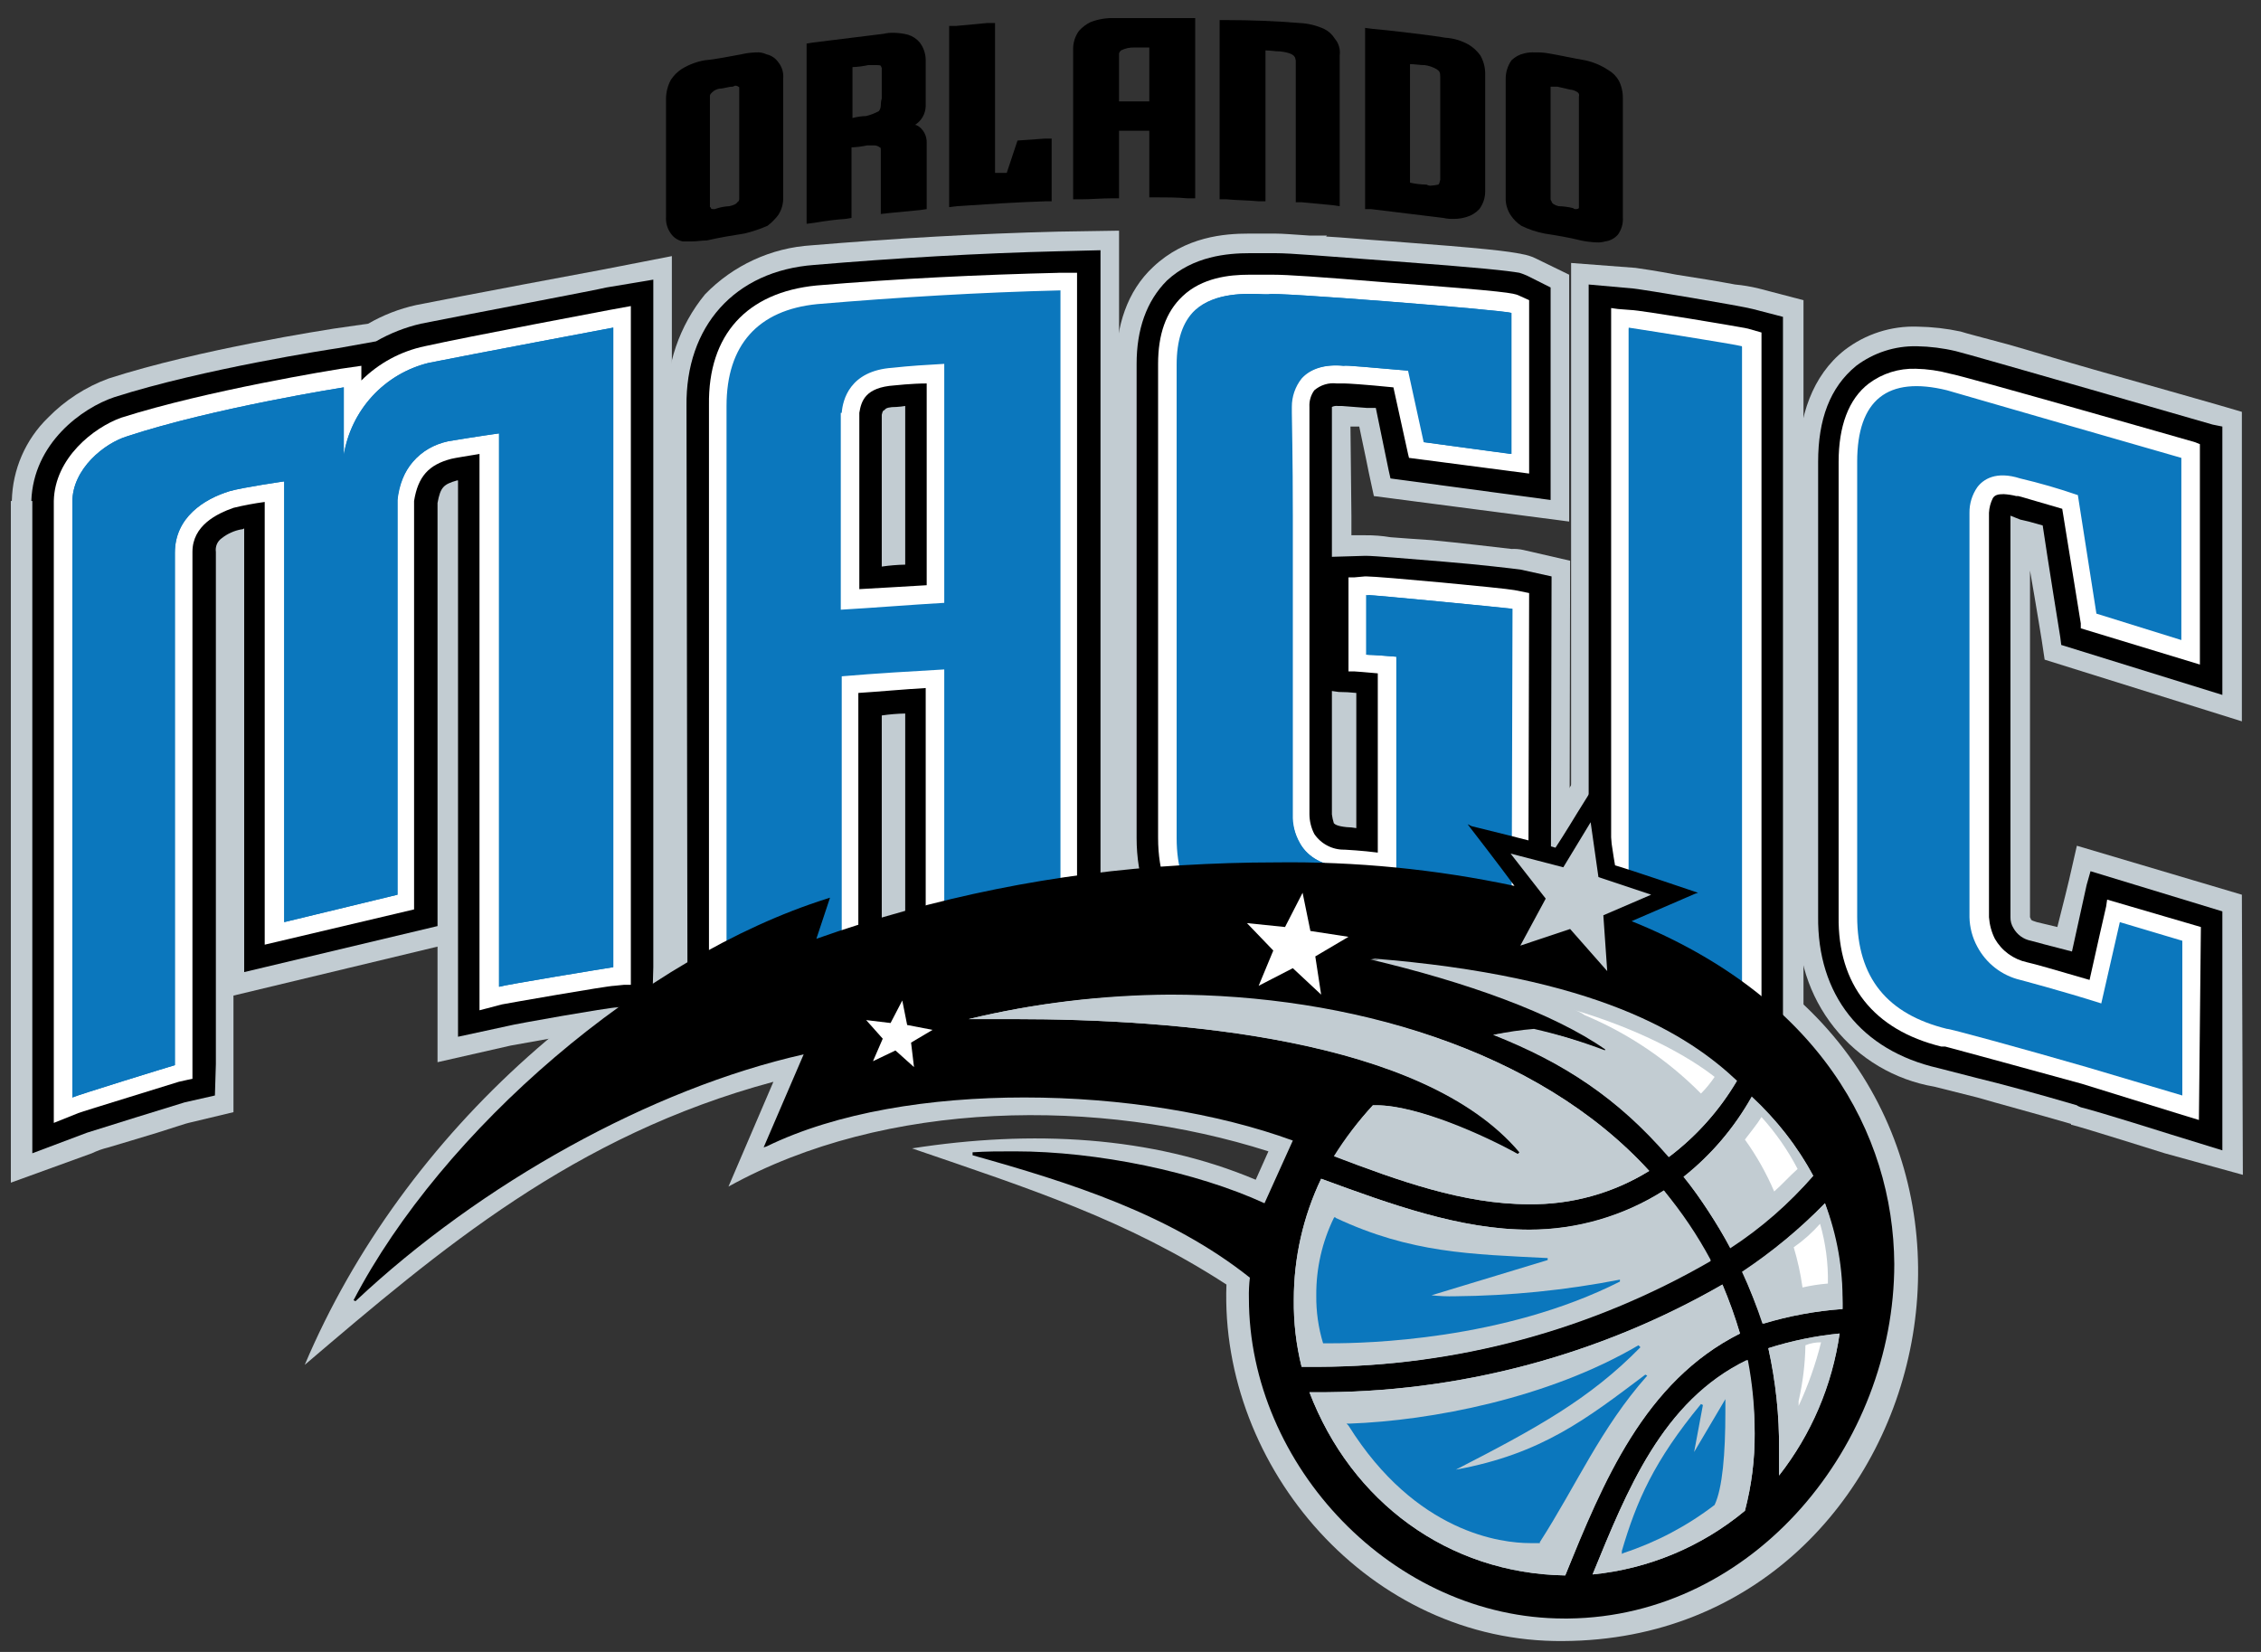 <svg width="78" height="57" viewBox="0 0 78 57" fill="none" xmlns="http://www.w3.org/2000/svg">
<rect x="0" y="0" width="78" height="57" fill="#333333" stroke="none"/>
<g clip-path="url(#clip0_2183_12822)">
<g clip-path="url(#clip1_2183_12822)">
<path d="M31.464 39.625C35.573 38.983 39.716 39.186 43.32 40.707L43.758 39.727C37.931 37.868 30.554 37.935 25.131 40.943L26.681 37.327C19.776 39.186 15.195 43.106 10.513 47.094C13.915 39.051 21.291 32.461 29.611 30.027L29.207 31.379C36.516 28.98 44.533 28.506 51 29.588L49.484 27.594L53.223 28.574L55.615 24.958L56.558 29.419L60.229 30.602C60.229 30.602 57.568 31.717 57.669 31.785C71.547 37.496 67.101 56.557 53.931 56.624C47.261 56.692 42.074 50.643 42.31 44.323C38.874 42.092 35.506 41.011 31.464 39.625Z" fill="#C2CCD2"/>
<path d="M28.837 14.245V14.211C28.885 13.701 29.126 13.23 29.51 12.893C29.891 12.642 30.334 12.501 30.79 12.487C30.79 12.487 31.194 12.453 31.565 12.453L32.778 12.352V20.97L31.733 21.038C31.093 21.071 30.723 21.105 30.015 21.139L28.837 21.24V14.245ZM23.009 14.008C22.968 12.607 23.435 11.238 24.323 10.155C25.295 9.153 26.604 8.551 27.994 8.465C30.824 8.229 33.687 8.06 36.516 7.992L38.605 7.959V32.123L38.571 34.184L36.483 34.15C36.112 34.15 33.316 34.252 32.811 34.252H32.744L30.521 34.488V34.421L29.106 34.488C28.904 34.488 25.536 34.826 25.401 34.86L23.009 35.266V14.008Z" fill="#C2CCD2"/>
<path d="M74.679 39.794C74.679 39.794 71.884 38.915 71.48 38.814C71.446 38.814 71.446 38.814 71.446 38.78C70.166 38.408 69.021 38.104 68.212 37.868L66.73 37.496C65.367 37.263 64.136 36.534 63.273 35.45C62.41 34.366 61.974 33.001 62.048 31.616V15.901C62.048 14.38 62.52 12.96 63.631 12.082C64.354 11.524 65.247 11.238 66.157 11.271C66.656 11.279 67.152 11.335 67.64 11.44C67.842 11.507 68.381 11.642 69.256 11.879C70.099 12.115 71.176 12.453 72.254 12.758C74.41 13.366 76.532 13.974 76.532 13.974L77.34 14.211V24.89L70.536 22.761L70.435 22.085C70.435 22.085 70.233 20.835 70.031 19.686V31.649L70.065 31.717C70.065 31.717 70.031 31.751 70.267 31.818C70.267 31.818 70.705 31.92 70.974 31.987C71.176 31.21 71.378 30.365 71.378 30.365L71.648 29.182L77.34 30.872L77.374 40.538L74.679 39.794Z" fill="#C2CCD2"/>
<path d="M0.408 17.286C0.431 16.202 0.878 15.169 1.654 14.414C2.241 13.813 2.955 13.351 3.742 13.062C6.875 12.048 11.321 11.372 11.523 11.338L12.702 11.169C13.216 10.872 13.773 10.655 14.353 10.527C15.868 10.223 20.55 9.344 20.752 9.31L23.178 8.837V33.407L23.144 35.232L21.325 35.434C21.19 35.434 17.788 36.043 17.62 36.077L15.094 36.651V32.663L8.054 34.353V38.375L6.504 38.746C6.471 38.746 5.965 38.916 5.427 39.084C4.854 39.253 4.214 39.456 3.742 39.591C3.545 39.638 3.353 39.706 3.17 39.794L0.374 40.808V17.286H0.408Z" fill="#C2CCD2"/>
<path d="M59.657 36.009H59.589C59.556 36.009 59.522 35.975 59.488 35.975C59.34 35.954 59.193 35.92 59.05 35.874C58.642 35.831 58.237 35.763 57.838 35.671C56.996 35.536 56.086 35.367 56.019 35.367L55.177 35.299L54.2 35.198V9.074L56.423 9.243C56.659 9.277 57.13 9.344 57.838 9.479C58.511 9.581 59.32 9.716 59.859 9.817C60.131 9.842 60.401 9.888 60.667 9.953L62.217 10.358V36.55L59.657 36.009Z" fill="#C2CCD2"/>
<path d="M51.741 34.826C51.505 34.792 50.091 34.657 48.642 34.522C47.228 34.421 45.712 34.319 44.701 34.252L43.657 34.218C42.142 34.15 40.828 33.677 39.885 32.731C38.941 31.751 38.504 30.433 38.504 28.912V12.555C38.504 11.271 38.874 10.054 39.784 9.209C40.895 8.161 42.242 8.06 43.085 8.06H43.994C44.264 8.06 44.634 8.094 45.173 8.128H45.779L45.746 8.161C46.352 8.195 47.059 8.263 48.036 8.33C51.202 8.567 52.044 8.668 52.516 8.77C52.667 8.795 52.815 8.84 52.954 8.905L54.133 9.479V17.996L47.396 17.117L47.228 16.34C47.228 16.34 47.059 15.495 46.891 14.718H46.588L46.621 17.793V18.469H47.093C47.386 18.466 47.679 18.489 47.969 18.537C48.373 18.57 48.878 18.604 49.383 18.638C50.428 18.739 51.573 18.875 52.145 18.942C52.281 18.935 52.417 18.947 52.55 18.976L54.166 19.348L54.133 35.299L51.741 34.826Z" fill="#C2CCD2"/>
<path d="M30.419 19.55C30.687 19.511 30.957 19.488 31.228 19.483V14.008C31.128 14.025 31.026 14.036 30.925 14.042C30.689 14.042 30.554 14.075 30.521 14.143C30.453 14.177 30.453 14.177 30.419 14.312V19.55ZM23.683 14.008C23.649 11.271 25.333 9.344 28.095 9.141C30.891 8.905 33.754 8.736 36.584 8.668L37.965 8.634V33.508L36.55 33.474C36.179 33.474 32.98 33.576 32.744 33.643L31.228 33.778V24.62C30.957 24.625 30.687 24.648 30.419 24.687V32.494L30.386 33.812L29.106 33.846C28.836 33.846 25.569 34.184 25.333 34.252L23.717 34.488L23.683 14.008Z" fill="black"/>
<path d="M74.915 39.152C74.915 39.152 72.456 38.375 71.782 38.206C71.715 38.172 71.681 38.172 71.648 38.138C70.267 37.733 69.02 37.395 68.178 37.192L66.865 36.854C64.204 36.246 62.688 34.319 62.722 31.616V15.934C62.722 14.481 63.126 13.366 64.035 12.623C64.637 12.17 65.372 11.932 66.124 11.947C66.578 11.955 67.029 12.011 67.471 12.116C67.909 12.217 76.33 14.65 76.33 14.65L76.667 14.718V23.978L71.109 22.254L71.075 21.984C71.075 21.984 70.637 19.28 70.469 18.131C70.132 18.03 69.863 17.962 69.694 17.928L69.526 17.861L69.357 17.793V31.649C69.354 31.781 69.389 31.91 69.458 32.021C69.521 32.135 69.608 32.233 69.712 32.309C69.817 32.385 69.938 32.437 70.065 32.461C70.065 32.461 70.806 32.663 71.479 32.832C71.681 31.92 71.985 30.534 71.985 30.534L72.119 30.061L76.667 31.447V39.693L74.915 39.152Z" fill="black"/>
<path d="M1.081 17.286C1.149 15.292 2.833 14.076 3.944 13.704C7.01 12.724 11.422 12.048 11.658 12.014L12.972 11.778C13.456 11.5 13.978 11.295 14.521 11.169C16.037 10.865 20.685 9.986 20.921 9.919L22.538 9.649V33.373L22.504 34.59L21.291 34.759C21.022 34.759 17.755 35.333 17.519 35.401L15.801 35.773V16.577H15.767C15.296 16.712 15.195 16.813 15.094 17.354V31.954L8.424 33.542V18.233C8.395 18.255 8.36 18.267 8.323 18.266C8.077 18.311 7.846 18.416 7.65 18.571C7.575 18.623 7.517 18.695 7.481 18.778C7.446 18.862 7.434 18.954 7.447 19.044V36.719L7.414 37.8L6.37 38.037C6.134 38.105 3.203 39.017 3.001 39.084L1.115 39.794V17.286H1.081Z" fill="black"/>
<path d="M59.791 35.333C59.556 35.266 56.288 34.725 56.052 34.691L55.21 34.623L54.806 34.59V9.817L56.322 9.953C56.692 9.986 60.094 10.561 60.465 10.662L61.509 10.933V35.705L59.791 35.333Z" fill="black"/>
<path d="M45.948 28.101C45.961 28.204 45.983 28.306 46.015 28.405C46.049 28.439 46.116 28.506 46.453 28.54C46.566 28.543 46.678 28.554 46.79 28.574V23.91C46.588 23.888 46.386 23.877 46.183 23.876L45.948 23.843V28.101ZM51.842 34.15C51.202 34.015 46.79 33.677 44.769 33.576L43.691 33.508C42.31 33.474 41.165 33.035 40.39 32.224C39.615 31.447 39.211 30.264 39.211 28.912V12.555C39.211 11.372 39.548 10.392 40.255 9.682C41.165 8.837 42.343 8.736 43.118 8.736H43.994C44.567 8.736 45.645 8.837 47.969 9.006C51.169 9.243 52.011 9.344 52.415 9.412C52.507 9.44 52.597 9.474 52.684 9.513L53.493 9.919V17.252L47.969 16.509L47.901 16.205C47.901 16.205 47.632 14.887 47.463 14.076H47.16C47.127 14.076 46.284 14.008 46.284 14.008H46.15C46.081 14 46.01 14.011 45.948 14.042V19.213L47.093 19.179H47.127C47.396 19.179 48.609 19.28 49.821 19.381C51.068 19.483 52.179 19.618 52.449 19.652L53.526 19.889L53.493 34.488L51.842 34.15Z" fill="black"/>
<path d="M31.969 13.231V20.193C31.396 20.227 30.285 20.294 29.645 20.328V14.245C29.712 13.839 29.847 13.366 30.858 13.298C30.858 13.298 31.464 13.231 31.969 13.231ZM36.584 9.648V9.412C33.754 9.479 30.959 9.615 28.163 9.851C25.771 10.088 24.424 11.541 24.458 13.974V33.576L25.165 33.441C25.401 33.407 28.837 33.069 29.039 33.035H29.611V23.91C30.184 23.876 31.295 23.775 31.935 23.741V32.9L32.643 32.832C32.811 32.798 36.011 32.663 36.483 32.663H36.516L36.92 32.697H37.156V9.412H36.516L36.584 9.648Z" fill="white"/>
<path d="M75.926 31.987L72.692 31.041L72.658 31.277C72.658 31.277 72.254 33.035 72.086 33.812C70.806 33.44 70.233 33.272 69.93 33.204C69.698 33.154 69.48 33.056 69.288 32.917C69.097 32.777 68.937 32.599 68.819 32.393C68.703 32.161 68.635 31.908 68.616 31.649V17.692C68.625 17.515 68.671 17.342 68.751 17.185C68.819 17.083 68.919 17.05 69.122 17.05C69.269 17.058 69.416 17.081 69.559 17.117H69.627C69.66 17.117 70.2 17.286 71.143 17.556C71.277 18.368 71.783 21.511 71.783 21.511V21.68L75.892 22.93V15.326L75.724 15.258C75.724 15.258 67.707 12.96 67.269 12.893C66.884 12.789 66.488 12.732 66.09 12.724C65.51 12.705 64.94 12.883 64.473 13.231C63.766 13.771 63.429 14.718 63.429 15.934V31.616C63.395 33.981 64.642 35.536 66.966 36.11H67.101C67.37 36.178 69.593 36.786 71.816 37.395L75.084 38.408L75.858 38.645L75.926 31.987Z" fill="white"/>
<path d="M14.656 11.946C13.827 12.119 13.066 12.53 12.466 13.129V12.622L11.759 12.724C11.557 12.757 7.144 13.467 4.18 14.413C3.237 14.751 1.89 15.799 1.856 17.286V38.746L2.698 38.408C2.867 38.341 5.966 37.395 6.168 37.327L6.471 37.259L6.639 37.225V19.043C6.639 18.131 7.481 17.725 8.054 17.523C8.409 17.436 8.769 17.369 9.132 17.32V32.596L14.285 31.379V17.286C14.42 16.441 14.791 16.036 15.565 15.833C15.7 15.799 16.138 15.732 16.542 15.664V34.86L17.317 34.657C17.485 34.623 20.955 34.015 21.19 34.015L21.527 33.981H21.763V10.561L21.022 10.696C21.022 10.696 16.172 11.608 14.656 11.946Z" fill="white"/>
<path d="M56.255 10.696L55.817 10.662L55.581 10.629V33.88L55.783 33.914L56.154 33.947C56.322 33.981 59.791 34.522 59.994 34.59L60.768 34.759V11.473L60.297 11.338C59.994 11.271 56.558 10.696 56.255 10.696Z" fill="white"/>
<path d="M47.126 19.888H47.093L46.722 19.922H46.52V23.167H46.722C46.722 23.167 47.194 23.2 47.531 23.234V29.419C47.025 29.351 46.385 29.317 46.385 29.317C46.18 29.322 45.977 29.275 45.795 29.18C45.612 29.086 45.456 28.947 45.341 28.777C45.233 28.568 45.176 28.336 45.173 28.101V14.042C45.161 13.836 45.22 13.633 45.341 13.467C45.447 13.376 45.57 13.307 45.704 13.267C45.837 13.226 45.977 13.214 46.116 13.231H46.385C46.486 13.231 47.059 13.264 48.07 13.366C48.204 13.974 48.575 15.664 48.575 15.664L48.608 15.799L52.752 16.34V10.358L52.381 10.189C52.213 10.121 52.044 10.054 47.901 9.75C45.442 9.547 44.398 9.479 43.926 9.479H43.084C42.411 9.479 41.468 9.581 40.794 10.223C40.221 10.764 39.952 11.541 39.952 12.555V28.912C39.952 31.278 41.299 32.697 43.691 32.765H43.825C44.432 32.765 51.067 33.238 51.977 33.407L52.718 33.542L52.752 20.463L52.246 20.362C51.91 20.294 47.598 19.888 47.126 19.888Z" fill="white"/>
<path d="M75.286 32.461L73.13 31.818L72.49 34.623C71.109 34.184 69.694 33.812 69.694 33.812C69.38 33.737 69.085 33.596 68.83 33.398C68.574 33.2 68.364 32.949 68.212 32.663C68.043 32.352 67.951 32.004 67.943 31.649V17.692C67.939 17.378 68.034 17.071 68.212 16.813C68.414 16.543 68.852 16.239 69.694 16.509C70.366 16.667 71.029 16.859 71.682 17.084L72.322 21.173L75.252 22.085V15.799C75.252 15.799 67.505 13.569 67.168 13.467C65.113 12.96 64.069 13.805 64.069 15.934V31.616C64.069 33.745 65.113 34.995 67.168 35.502C67.168 35.468 69.762 36.178 71.985 36.82L75.286 37.8V32.461ZM11.86 15.698V13.366C11.86 13.366 7.346 14.076 4.382 15.056C3.608 15.292 2.496 16.171 2.496 17.32V37.868C2.732 37.766 5.797 36.82 6.033 36.753V19.077C6.033 17.827 7.043 17.219 7.919 16.948C8.391 16.813 9.805 16.61 9.805 16.61V31.818L13.713 30.872V17.253C13.847 16.171 14.42 15.461 15.464 15.225C16.475 15.056 17.216 14.954 17.216 14.954V34.049C17.418 33.981 20.921 33.407 21.157 33.373V11.304C21.157 11.304 16.306 12.217 14.79 12.521C14.045 12.703 13.369 13.101 12.848 13.666C12.327 14.231 11.983 14.938 11.86 15.698ZM56.187 33.339C56.457 33.339 59.859 33.914 60.094 33.981V11.98C59.859 11.913 56.423 11.338 56.187 11.338V33.339ZM25.064 14.008V32.832C25.333 32.798 28.769 32.461 29.038 32.461V23.336C30.217 23.234 31.396 23.167 32.575 23.099V32.224C32.845 32.19 36.348 32.055 36.584 32.055V10.02C33.788 10.088 30.992 10.257 28.196 10.493C26.142 10.696 25.064 11.913 25.064 14.008ZM29.038 14.245C29.072 13.805 29.308 12.791 30.79 12.69C31.396 12.623 31.969 12.589 32.575 12.555V20.801C31.396 20.869 30.184 20.97 29.005 21.038V14.245H29.038ZM47.127 22.592C47.362 22.592 48.171 22.66 48.171 22.66V30.061C47.564 30.027 46.958 29.96 46.352 29.926C45.476 29.858 45.038 29.453 44.836 29.081C44.67 28.782 44.589 28.443 44.6 28.101V17.793C44.6 15.833 44.566 14.38 44.566 14.245V14.042C44.564 13.686 44.683 13.34 44.903 13.062C45.206 12.724 45.712 12.555 46.385 12.623C46.385 12.589 47.396 12.69 48.608 12.791L49.148 15.258L52.145 15.664V10.797C51.91 10.696 43.792 10.054 43.792 10.155H43.657C42.983 10.122 41.939 10.088 41.266 10.696C40.828 11.102 40.626 11.744 40.626 12.589V28.912C40.626 31.007 41.67 32.055 43.792 32.156C43.792 32.089 51.101 32.596 52.145 32.798C52.145 32.562 52.179 21.24 52.179 21.004C51.91 20.97 47.43 20.531 47.194 20.531V22.592H47.127Z" fill="#0B77BD"/>
<path d="M11.86 15.698V13.366C11.86 13.366 7.346 14.076 4.382 15.056C3.608 15.292 2.496 16.171 2.496 17.32V37.868C2.732 37.767 5.797 36.82 6.033 36.753V19.078C6.033 17.861 7.043 17.219 7.919 16.948C8.391 16.813 9.805 16.61 9.805 16.61V31.818L13.713 30.872V17.253C13.74 16.768 13.927 16.306 14.244 15.939C14.56 15.572 14.99 15.321 15.464 15.225C16.475 15.056 17.216 14.954 17.216 14.954V34.049C17.418 33.981 20.921 33.407 21.157 33.373V11.305C21.157 11.305 16.306 12.217 14.79 12.521C14.045 12.703 13.369 13.101 12.848 13.666C12.327 14.231 11.983 14.938 11.86 15.698ZM56.187 33.339C56.457 33.339 59.859 33.914 60.094 33.981V11.947C59.859 11.879 56.423 11.338 56.187 11.305V33.339ZM47.127 22.592C47.362 22.592 48.171 22.66 48.171 22.66V30.061C47.564 30.027 46.958 29.96 46.352 29.926C45.476 29.858 45.038 29.453 44.836 29.081C44.664 28.783 44.572 28.445 44.566 28.101V17.793C44.566 15.833 44.533 14.38 44.533 14.245V14.042C44.531 13.686 44.649 13.34 44.87 13.062C45.173 12.724 45.678 12.555 46.352 12.623C46.352 12.589 47.362 12.69 48.575 12.791L49.114 15.258L52.112 15.664V10.797C51.842 10.696 43.758 10.054 43.758 10.155H43.59C42.983 10.122 41.906 10.088 41.232 10.696C40.794 11.102 40.592 11.744 40.592 12.589V28.912C40.592 30.974 41.636 32.055 43.758 32.156C43.758 32.089 51.067 32.596 52.112 32.798V21.004C51.876 20.97 47.396 20.531 47.127 20.531V22.592Z" fill="#0B77BD"/>
<path d="M25.502 6.877C25.501 6.898 25.494 6.919 25.482 6.937C25.47 6.955 25.454 6.969 25.435 6.978C25.401 7.046 25.3 7.08 25.165 7.114C24.992 7.121 24.822 7.155 24.66 7.215H24.593C24.525 7.215 24.525 7.181 24.525 7.181C24.525 7.177 24.524 7.172 24.523 7.168C24.521 7.164 24.519 7.16 24.515 7.157C24.512 7.154 24.509 7.151 24.504 7.15C24.5 7.148 24.496 7.147 24.491 7.147V3.295C24.491 3.295 24.491 3.261 24.559 3.193C24.631 3.12 24.726 3.072 24.828 3.058C24.963 3.058 25.131 2.991 25.266 2.991C25.3 2.991 25.334 2.957 25.367 2.957C25.404 2.955 25.44 2.967 25.468 2.991C25.473 2.99 25.477 2.991 25.481 2.993C25.485 2.995 25.489 2.997 25.492 3C25.495 3.003 25.498 3.007 25.5 3.011C25.501 3.015 25.502 3.02 25.502 3.024V6.877ZM26.849 2.146C26.753 2.008 26.609 1.912 26.445 1.875C26.33 1.82 26.202 1.797 26.075 1.808C25.904 1.814 25.735 1.836 25.569 1.875C25.165 1.943 24.727 2.044 24.323 2.078C24.037 2.126 23.762 2.23 23.515 2.382C23.367 2.479 23.241 2.606 23.144 2.754C23.037 2.951 22.98 3.172 22.976 3.396V7.485C22.963 7.691 23.023 7.894 23.144 8.06C23.24 8.198 23.385 8.294 23.548 8.33H23.851C24.053 8.33 24.222 8.296 24.39 8.296C24.828 8.195 25.233 8.128 25.67 8.06C25.948 7.995 26.218 7.905 26.479 7.79C26.619 7.683 26.743 7.558 26.849 7.418C26.967 7.237 27.026 7.025 27.018 6.809V2.72C27.029 2.618 27.019 2.515 26.991 2.416C26.962 2.318 26.914 2.226 26.849 2.146Z" fill="black"/>
<path d="M46.049 1.335C45.96 1.189 45.831 1.072 45.678 0.997C45.413 0.877 45.127 0.808 44.836 0.794C43.994 0.726 43.152 0.693 42.343 0.693H42.074V6.877H42.31C42.68 6.911 43.051 6.911 43.421 6.945H43.657V1.74C43.825 1.74 43.994 1.774 44.162 1.774C44.769 1.842 44.668 2.045 44.701 2.078V6.979H44.903C45.274 7.012 45.611 7.046 45.981 7.08L46.217 7.114V1.909C46.231 1.807 46.223 1.703 46.194 1.604C46.165 1.505 46.116 1.413 46.049 1.335Z" fill="black"/>
<path d="M49.619 6.37C49.541 6.387 49.462 6.398 49.383 6.404C49.325 6.413 49.265 6.401 49.215 6.37C49.022 6.367 48.83 6.344 48.642 6.303V2.213C48.811 2.213 48.979 2.247 49.148 2.247C49.289 2.266 49.427 2.312 49.552 2.382C49.653 2.45 49.686 2.484 49.686 2.653V6.201C49.653 6.337 49.653 6.337 49.619 6.37ZM51.067 1.909C50.959 1.76 50.821 1.633 50.663 1.538C50.415 1.399 50.139 1.318 49.855 1.301C49.518 1.233 47.8 1.031 47.362 0.997L47.093 0.963V7.215H47.295C48.137 7.317 48.979 7.418 49.787 7.519C49.909 7.546 50.033 7.557 50.158 7.553C50.306 7.553 50.454 7.53 50.596 7.486C50.763 7.437 50.915 7.343 51.034 7.215C51.165 7.04 51.236 6.826 51.236 6.607V2.518C51.232 2.304 51.174 2.095 51.067 1.909Z" fill="black"/>
<path d="M30.386 3.633C30.386 3.706 30.363 3.777 30.319 3.835C30.18 3.909 30.033 3.966 29.881 4.004C29.721 4.008 29.563 4.031 29.409 4.072V2.315C29.59 2.309 29.771 2.286 29.948 2.247H30.184C30.319 2.247 30.386 2.247 30.386 2.281C30.419 2.315 30.386 2.281 30.419 2.348V3.396C30.396 3.473 30.385 3.553 30.386 3.633ZM31.969 6.978V4.917C31.972 4.803 31.945 4.691 31.892 4.59C31.839 4.489 31.761 4.404 31.666 4.342C31.632 4.342 31.632 4.309 31.565 4.309C31.675 4.241 31.766 4.147 31.831 4.034C31.895 3.922 31.931 3.796 31.935 3.666V2.078C31.935 1.859 31.864 1.645 31.733 1.47C31.627 1.342 31.487 1.249 31.329 1.199C31.164 1.156 30.994 1.133 30.824 1.132C30.71 1.128 30.597 1.139 30.487 1.166C29.678 1.267 28.836 1.368 28.028 1.47L27.826 1.504V7.722L28.095 7.688C28.452 7.624 28.812 7.579 29.173 7.553L29.375 7.519V5.086C29.556 5.078 29.737 5.055 29.914 5.018H30.116C30.201 5.009 30.285 5.033 30.352 5.086C30.386 5.086 30.386 5.12 30.386 5.221V7.384L30.689 7.35C31.026 7.316 31.396 7.283 31.733 7.249L31.969 7.215V6.978Z" fill="black"/>
<path d="M36.28 5.593V4.782H36.045L35.102 4.849L34.731 5.965H34.327V0.794H34.057C33.721 0.828 33.316 0.861 32.979 0.895H32.744V7.147L33.013 7.114C34.024 7.046 35.068 6.978 36.078 6.945H36.28V5.593Z" fill="black"/>
<path d="M39.649 3.498H38.604V1.875C38.604 1.842 38.604 1.808 38.672 1.74C38.818 1.667 38.98 1.632 39.143 1.639H39.649V3.498ZM40.996 0.625H38.47C38.183 0.612 37.896 0.658 37.628 0.76C37.474 0.833 37.337 0.937 37.223 1.064C37.087 1.25 37.016 1.476 37.021 1.706V6.877H37.291C37.628 6.877 37.998 6.843 38.369 6.843H38.604V4.511H39.649V6.81H39.884C40.221 6.81 40.625 6.81 40.962 6.843H41.232V0.625H40.996Z" fill="black"/>
<path d="M54.469 7.148V7.181C54.441 7.205 54.405 7.217 54.368 7.215C54.35 7.218 54.331 7.216 54.314 7.21C54.297 7.204 54.281 7.194 54.267 7.181C54.102 7.14 53.932 7.117 53.762 7.114C53.627 7.08 53.526 7.012 53.526 6.945C53.507 6.927 53.495 6.903 53.492 6.877V2.991H53.728C53.863 3.025 54.031 3.058 54.166 3.092C54.264 3.099 54.358 3.134 54.436 3.194C54.455 3.21 54.468 3.231 54.474 3.256C54.48 3.28 54.478 3.305 54.469 3.329V7.148ZM55.85 2.788C55.763 2.632 55.635 2.504 55.48 2.416C55.234 2.253 54.96 2.138 54.671 2.078C54.267 2.011 53.829 1.909 53.425 1.842C53.27 1.815 53.111 1.803 52.954 1.808C52.829 1.801 52.704 1.812 52.583 1.842C52.418 1.879 52.267 1.961 52.145 2.078C52.013 2.266 51.943 2.491 51.943 2.72V6.81C51.935 7.025 51.994 7.238 52.111 7.418C52.208 7.566 52.334 7.693 52.482 7.79C52.738 7.915 53.01 8.006 53.29 8.06C53.728 8.128 54.133 8.195 54.537 8.297C54.714 8.334 54.895 8.356 55.076 8.364C55.178 8.37 55.28 8.358 55.379 8.33C55.548 8.308 55.704 8.224 55.817 8.094C55.942 7.917 56.002 7.702 55.985 7.486V3.396C55.989 3.186 55.943 2.977 55.85 2.788Z" fill="black"/>
<path d="M30.116 36.617L30.891 36.246L31.565 36.82L31.43 35.975L32.171 35.536L31.329 35.367L31.127 34.522L30.723 35.299L29.881 35.198L30.487 35.84L30.116 36.617Z" fill="white"/>
<path d="M56.288 31.785C57.063 31.447 58.478 30.838 58.478 30.838L58.579 30.805L58.478 30.771C58.478 30.771 56.187 29.993 55.716 29.858C55.615 29.317 55.278 26.817 55.278 26.817L55.244 26.715L54.402 28.067C54.402 28.067 53.931 28.844 53.661 29.25C53.122 29.081 50.764 28.506 50.764 28.506L50.63 28.439L50.731 28.574C50.731 28.574 51.674 29.791 52.246 30.568C49.534 29.992 46.766 29.72 43.994 29.757C42.95 29.757 41.872 29.791 40.727 29.858C36.441 30.108 32.212 30.961 28.163 32.393L28.634 30.974L28.533 31.007C22.201 33.001 15.262 38.983 12.197 44.864L12.264 44.897C16.576 40.842 22.47 37.564 27.725 36.381L26.344 39.591L26.445 39.558C28.87 38.375 32.104 37.868 35.337 37.868C38.672 37.868 42.007 38.408 44.6 39.355L43.623 41.518C41.266 40.436 37.864 39.727 35.001 39.727C34.495 39.727 34.024 39.727 33.552 39.76V39.862C36.921 40.808 40.356 41.889 43.118 44.086C43.09 44.322 43.079 44.559 43.085 44.796C43.085 50.575 48.07 55.847 53.964 55.847H54.099C60.532 55.779 65.349 49.831 65.349 43.613C65.316 39.084 62.722 34.387 56.288 31.785Z" fill="black"/>
<path d="M52.752 42.43C50.394 42.43 47.968 41.551 45.577 40.673C44.955 41.982 44.633 43.413 44.634 44.864C44.624 45.638 44.714 46.411 44.903 47.162H45.51C50.252 47.149 54.909 45.891 59.017 43.512C58.529 42.668 57.989 41.855 57.4 41.078C56.014 41.972 54.399 42.442 52.752 42.43Z" fill="#C2CCD2"/>
<path d="M45.341 48.04H45.173C46.621 51.825 49.956 54.292 53.998 54.36C55.312 51.15 56.726 47.669 60.027 46.013C59.859 45.472 59.657 44.897 59.421 44.323C55.138 46.789 50.279 48.071 45.341 48.04Z" fill="#C2CCD2"/>
<path d="M55.345 36.279C54.567 35.942 53.754 35.692 52.92 35.536C52.516 35.603 51.943 35.637 51.505 35.705C53.964 36.685 55.783 37.868 57.568 39.929C58.505 39.223 59.295 38.339 59.892 37.327C58.242 35.705 55.109 33.711 47.261 33.103C50.562 33.88 53.594 34.961 55.379 36.212L55.345 36.279Z" fill="#C2CCD2"/>
<path d="M33.417 35.164H34.967C40.524 35.164 49.08 35.806 52.415 39.761L52.347 39.828C51.202 39.22 48.911 38.138 47.463 38.138H47.362C46.858 38.679 46.407 39.268 46.015 39.896C48.238 40.741 50.495 41.552 52.718 41.552C54.191 41.574 55.639 41.175 56.895 40.403C53.021 36.178 46.52 34.319 40.356 34.319C38.019 34.334 35.69 34.617 33.417 35.164Z" fill="#C2CCD2"/>
<path d="M59.69 43.072C60.757 42.378 61.721 41.536 62.553 40.572C62.008 39.553 61.29 38.638 60.431 37.868C59.825 38.922 59.025 39.851 58.074 40.605C58.693 41.371 59.235 42.198 59.69 43.072Z" fill="#C2CCD2"/>
<path d="M54.941 54.326C56.871 54.135 58.701 53.37 60.196 52.13C60.425 51.258 60.539 50.361 60.532 49.46C60.537 48.609 60.458 47.76 60.297 46.925C57.332 48.344 56.12 51.454 54.941 54.326Z" fill="#C2CCD2"/>
<path d="M61.374 50.034V50.913C62.48 49.487 63.199 47.799 63.463 46.013C62.628 46.097 61.804 46.267 61.004 46.519C61.26 47.673 61.385 48.852 61.374 50.034Z" fill="#C2CCD2"/>
<path d="M60.128 43.883C60.364 44.458 60.6 45.066 60.836 45.675C61.724 45.405 62.639 45.235 63.564 45.168V44.965C63.582 43.788 63.376 42.618 62.958 41.518C62.101 42.406 61.153 43.199 60.128 43.883Z" fill="#C2CCD2"/>
<path d="M63.564 45.168C62.627 45.235 61.701 45.405 60.802 45.675C60.601 45.064 60.365 44.466 60.094 43.883C61.128 43.197 62.088 42.404 62.958 41.518C63.341 42.627 63.546 43.791 63.564 44.965V45.168Z" fill="#C2CCD2"/>
<path d="M60.431 37.834C61.282 38.624 61.999 39.549 62.553 40.571C61.712 41.517 60.749 42.346 59.69 43.038C59.214 42.195 58.685 41.382 58.107 40.605C59.048 39.836 59.837 38.896 60.431 37.834Z" fill="#C2CCD2"/>
<path d="M47.295 33.069C55.109 33.677 58.242 35.705 59.926 37.293C59.327 38.304 58.538 39.188 57.602 39.896C55.953 38.022 53.871 36.584 51.539 35.705C51.994 35.607 52.456 35.539 52.92 35.502C53.755 35.694 54.577 35.943 55.379 36.246L55.412 36.178C53.627 34.928 50.596 33.846 47.295 33.069Z" fill="#C2CCD2"/>
<path d="M45.51 47.162H44.903C44.714 46.399 44.624 45.615 44.634 44.83C44.633 43.391 44.955 41.97 45.577 40.673C47.968 41.551 50.36 42.43 52.752 42.43C54.397 42.426 56.007 41.957 57.4 41.078C58.019 41.821 58.56 42.625 59.017 43.478C54.912 45.867 50.255 47.138 45.51 47.162Z" fill="#C2CCD2"/>
<path d="M53.998 54.36C49.956 54.292 46.621 51.825 45.173 48.04H45.341C50.279 48.067 55.136 46.785 59.421 44.323C59.658 44.873 59.861 45.437 60.027 46.013C56.726 47.669 55.278 51.15 53.998 54.36Z" fill="#C2CCD2"/>
<path d="M61.374 50.913V50.034C61.385 48.852 61.26 47.673 61.004 46.519C61.803 46.263 62.627 46.093 63.463 46.013C63.212 47.803 62.491 49.494 61.374 50.913Z" fill="#C2CCD2"/>
<path d="M56.895 40.402C55.651 41.175 54.214 41.574 52.751 41.551C50.495 41.551 48.238 40.74 46.048 39.895C46.429 39.269 46.869 38.68 47.362 38.138H47.497C48.912 38.138 51.236 39.186 52.381 39.828L52.448 39.76C49.114 35.806 40.558 35.164 35 35.164H33.417C35.7 34.612 38.041 34.34 40.39 34.353C46.52 34.353 53.055 36.178 56.895 40.402Z" fill="#C2CCD2"/>
<path d="M60.196 52.13C58.701 53.37 56.871 54.135 54.941 54.326C56.12 51.454 57.332 48.344 60.263 46.925C60.436 47.759 60.526 48.608 60.532 49.46C60.539 50.361 60.425 51.258 60.196 52.13Z" fill="#C2CCD2"/>
<path d="M52.448 32.629L54.166 32.055L55.446 33.508L55.312 31.582L56.962 30.872L55.143 30.264L54.874 28.371L53.931 29.926L52.112 29.453L53.324 31.007L52.448 32.629Z" fill="#C2CCD2"/>
<path d="M43.421 34.015L44.6 33.407L45.577 34.319L45.375 33.001L46.52 32.325L45.206 32.123L44.937 30.805L44.331 31.987L43.017 31.852L43.926 32.798L43.421 34.015Z" fill="white"/>
<path d="M30.116 36.617L30.891 36.246L31.531 36.82L31.43 35.975L32.171 35.536L31.295 35.367L31.127 34.522L30.723 35.299L29.881 35.198L30.453 35.84L30.116 36.617Z" fill="white"/>
<path d="M59.522 48.412V48.277L58.444 50.102L58.747 48.48L58.68 48.446C57.063 50.406 56.457 51.792 55.951 53.515V53.617L56.019 53.583C57.148 53.211 58.207 52.651 59.151 51.927C59.421 51.352 59.522 50.169 59.522 48.716V48.412Z" fill="#0B77BD"/>
<path d="M55.884 44.154C54.008 44.519 52.103 44.711 50.192 44.728C49.922 44.735 49.652 44.723 49.383 44.694L53.392 43.478V43.41C50.731 43.275 48.676 43.241 46.082 42.025L46.049 41.991L46.015 42.025C45.61 42.856 45.402 43.77 45.409 44.694C45.402 45.255 45.481 45.814 45.644 46.35H45.947C47.093 46.35 51.876 46.249 55.884 44.221V44.154Z" fill="#0B77BD"/>
<path d="M56.76 47.432C54.739 48.953 53.19 50.169 50.225 50.71C52.987 49.291 54.84 48.277 56.592 46.486L56.524 46.418C53.425 48.243 49.383 49.02 46.554 49.122H46.453L46.52 49.19C48.844 52.907 51.809 53.245 52.785 53.245H53.122V53.211C54.402 51.217 55.211 49.291 56.827 47.466L56.76 47.432Z" fill="#0B77BD"/>
<path fill-rule="evenodd" clip-rule="evenodd" d="M54.672 35.029C54.54 34.934 54.391 34.865 54.234 34.826C56.625 35.536 58.242 36.448 59.151 37.158C59.013 37.364 58.855 37.557 58.68 37.733C57.534 36.575 56.172 35.657 54.672 35.029ZM62.048 48.513V48.344C62.193 47.712 62.272 47.067 62.284 46.418C62.455 46.349 62.638 46.314 62.823 46.317C62.636 47.072 62.376 47.808 62.048 48.513ZM63.059 44.289C62.764 44.312 62.471 44.358 62.183 44.424C62.118 43.955 62.016 43.492 61.88 43.038C62.213 42.805 62.519 42.532 62.789 42.227C62.982 42.897 63.073 43.592 63.059 44.289ZM62.014 40.335C61.711 40.605 61.476 40.876 61.206 41.112C60.936 40.48 60.597 39.879 60.196 39.321C60.398 39.051 60.6 38.814 60.768 38.544C61.258 39.085 61.677 39.687 62.014 40.335Z" fill="white"/>
</g>
</g>
<defs>
<clipPath id="clip0_2183_12822">
<rect width="77" height="56" fill="white" transform="translate(0.374 0.625)"/>
</clipPath>
<clipPath id="clip1_2183_12822">
<rect width="77" height="56" fill="white" transform="translate(0.374 0.625)"/>
</clipPath>
</defs>
</svg>
